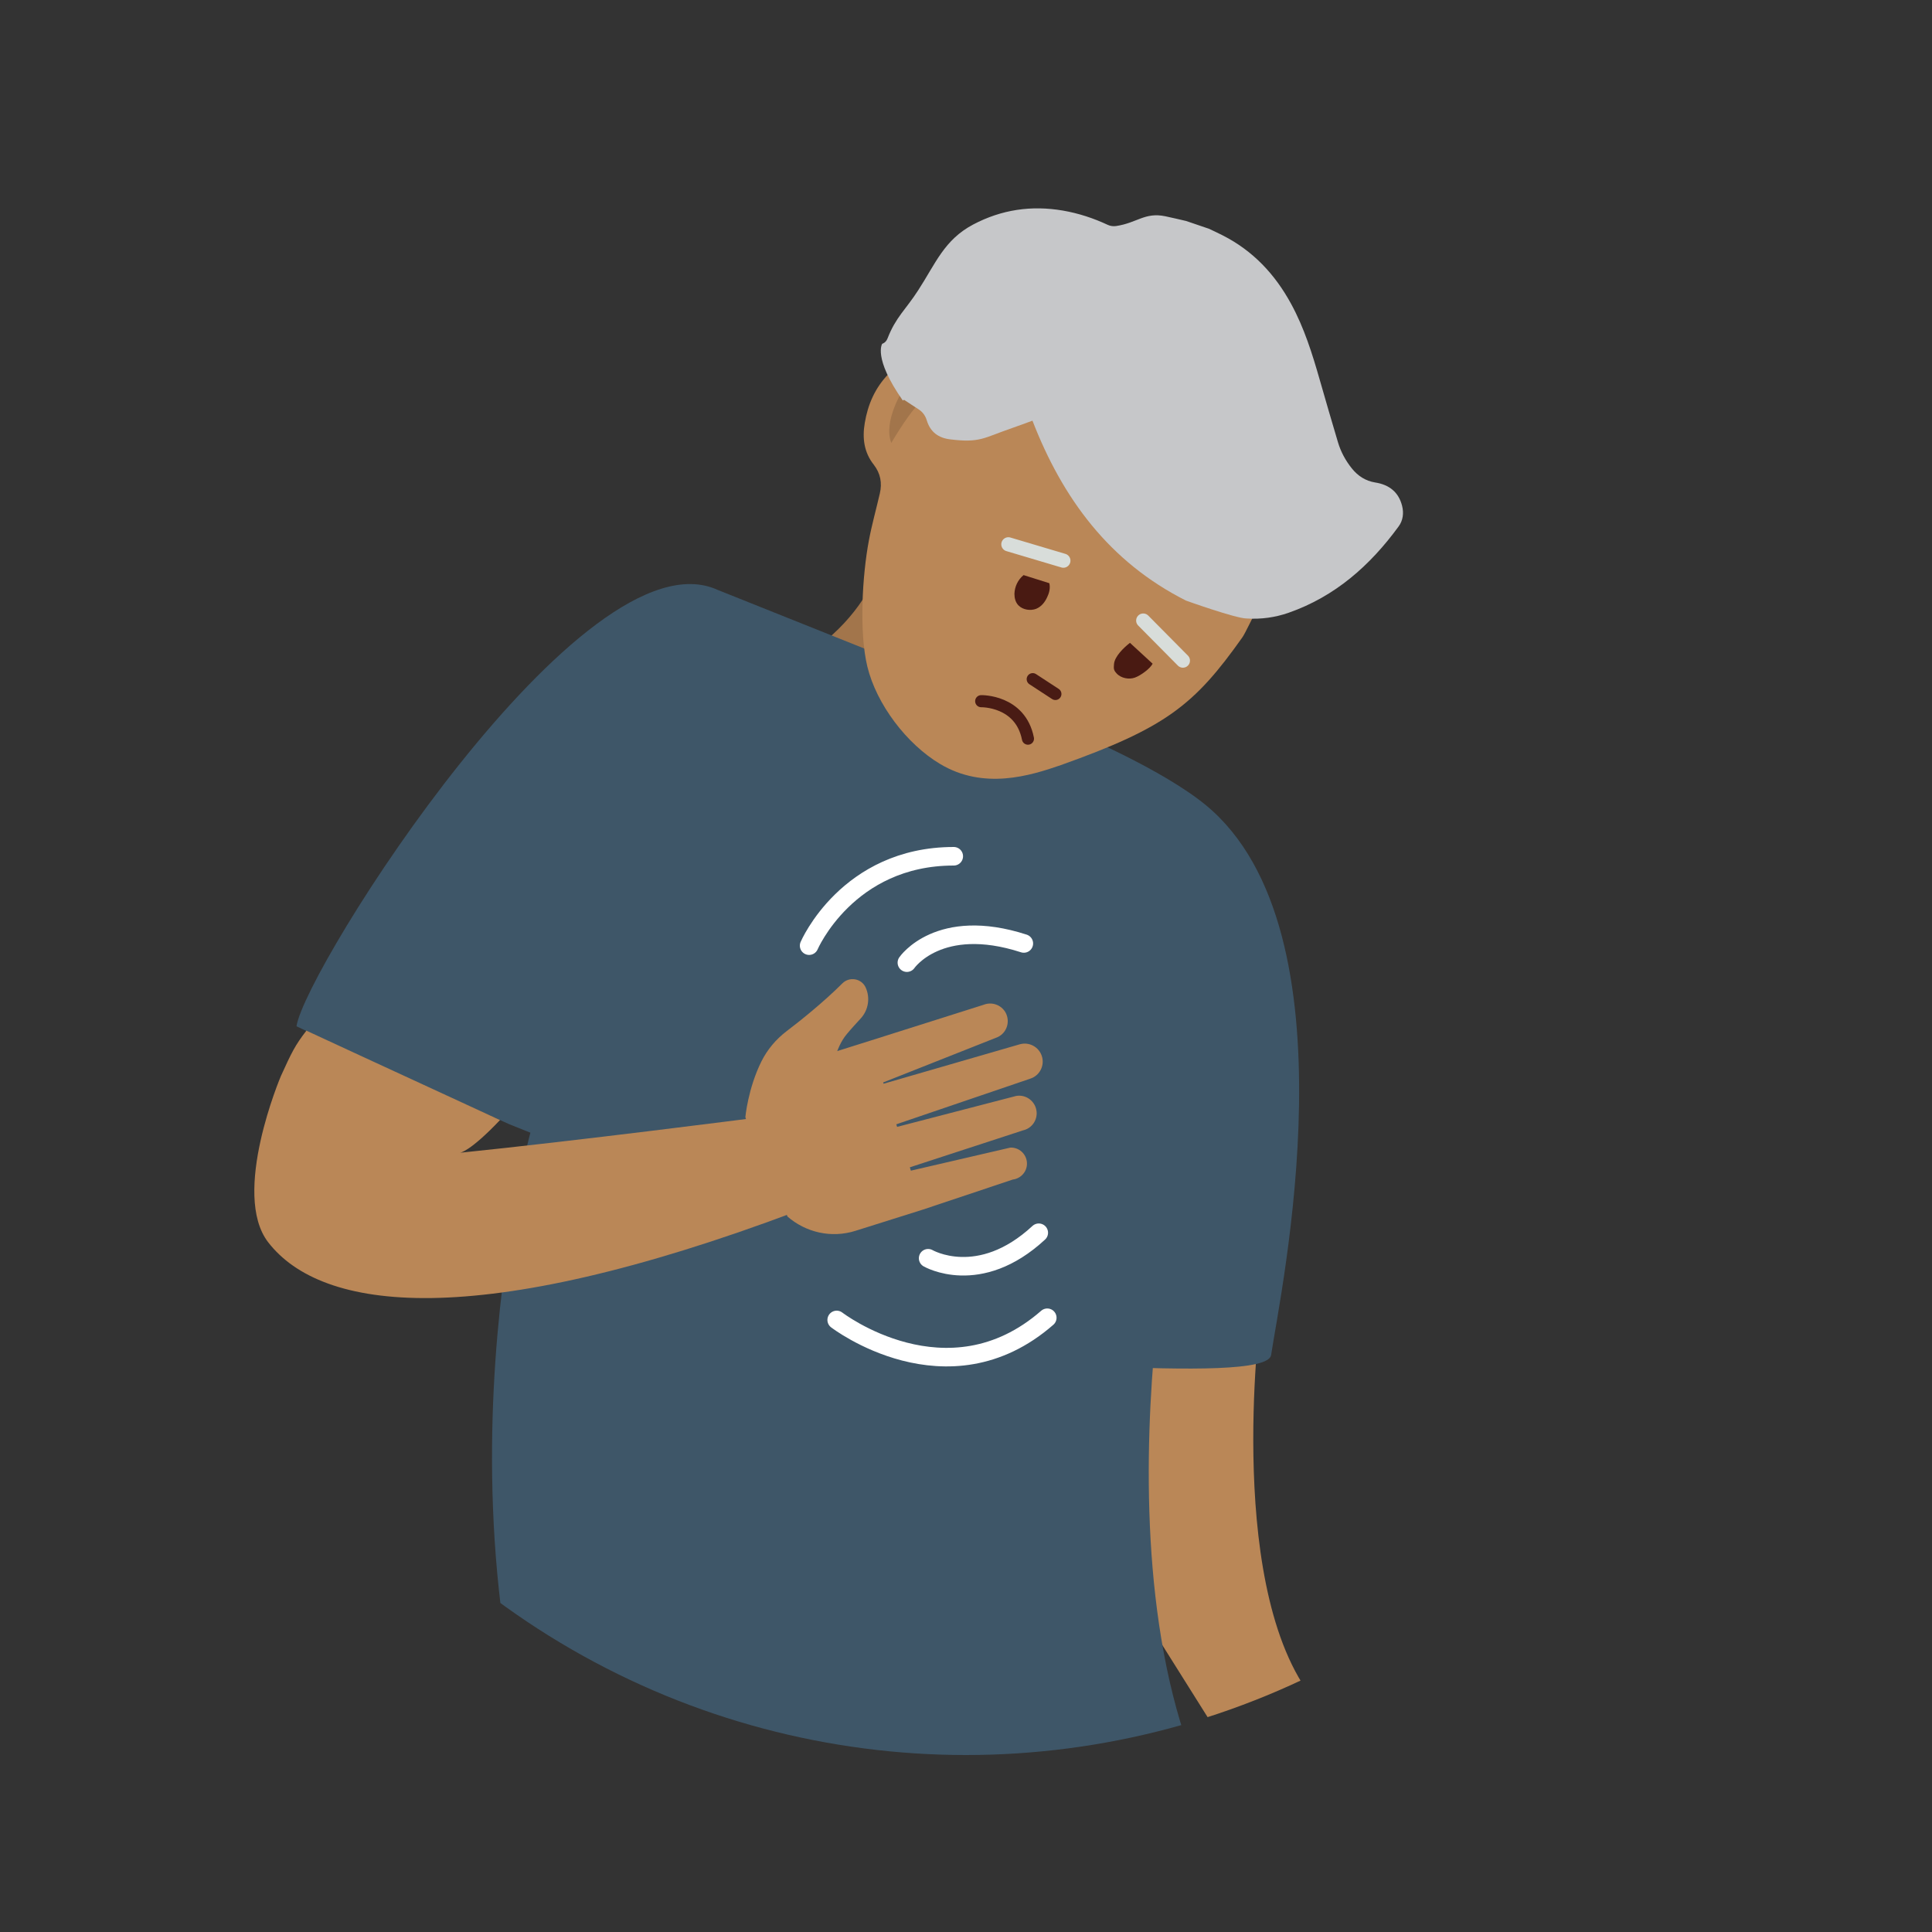 <?xml version="1.0" encoding="UTF-8"?>
<svg id="Layer_1" data-name="Layer 1" xmlns="http://www.w3.org/2000/svg" xmlns:xlink="http://www.w3.org/1999/xlink" version="1.1" viewBox="0 0 150 150">
  <rect x="0" y="0" width="150" height="150" fill="#333333" stroke="none"/>
  <defs>
    <style>
      .cls-1 {
        fill: #ba8757;
      }

      .cls-1, .cls-2, .cls-3, .cls-4, .cls-5, .cls-6, .cls-7 {
        stroke-width: 0px;
      }

      .cls-2 {
        fill: #491a12;
      }

      .cls-8 {
        clip-path: url(#clippath);
      }

      .cls-3, .cls-9, .cls-10, .cls-11 {
        fill: none;
      }

      .cls-4 {
        fill: #3e5668;
      }

      .cls-9 {
        stroke: #491b14;
        stroke-width: .94px;
      }

      .cls-9, .cls-10, .cls-11 {
        stroke-linecap: round;
        stroke-linejoin: round;
      }

      .cls-5 {
        fill: #dca17f;
      }

      .cls-10 {
        stroke: #d8ddda;
        stroke-width: 1.1px;
      }

      .cls-6 {
        fill: #a2754b;
      }

      .cls-7 {
        fill: #c6c7c9;
      }

      .cls-11 {
        stroke: #fff;
        stroke-width: 1.44px;
      }
    </style>
    <clipPath id="clippath">
      <circle class="cls-3" cx="75" cy="75" r="61.26"/>
    </clipPath>
  </defs>
  <g class="cls-8">
    <path class="cls-6" d="M67.61,45.46s-1.54,3.41-5.61,5.72l6.83,7.38,3.96-9.14-5.17-3.96Z"/>
    <path class="cls-1" d="M97.83,102.33s-2.8,21.78,4.52,30.05l-4.5,7.45-10.67-16.98,1.45-19.31,9.21-1.21Z"/>
    <path class="cls-5" d="M34.29,80.09"/>
    <path class="cls-4" d="M99.43,147.12l-53.79,1.2c-13.54-27.47-4.46-60.38-4.46-60.38l-1.65-.66c-9.58-4.29-16.51-7.6-16.51-7.6.66-4.46,22.29-38.64,32.7-33.88l28.08,11.23s6.47,2.72,9.82,5.48c11.84,9.76,5.77,37.94,5.07,42.69-.18,1.24-6.33,1.18-13.64.86l5.95-11.64s-7.63,37.91,8.43,52.7Z"/>
    <path class="cls-4" d="M41.18,87.93"/>
    <path class="cls-1" d="M61.14,94.45c1.4,1.22,3.38,1.71,5.28,1.11l5.24-1.65,6.97-2.33c.66-.08,1.15-.66,1.1-1.33h0c-.05-.67-.62-1.18-1.29-1.15l-7.72,1.79-.08-.26,8.79-2.87c.67-.15,1.12-.78,1.05-1.46h0c-.08-.79-.81-1.35-1.59-1.21l-9.24,2.4-.06-.2,10.42-3.55c.72-.24,1.11-1.02.88-1.74s-.99-1.13-1.72-.92l-10.57,3.06-.03-.1,8.89-3.52c.72-.34.99-1.21.61-1.91-.34-.6-1.07-.85-1.7-.6l-8.81,2.79-5.24,1.65-4.23,4.09"/>
    <path class="cls-1" d="M57.87,86.73s.2-2.22,1.25-4.33c.46-.92,1.13-1.71,1.94-2.33,1.04-.79,2.86-2.24,4.34-3.72.55-.55,1.49-.39,1.81.32h0c.37.81.21,1.76-.39,2.41-.34.37-.72.78-1.06,1.19-.9,1.05-1.24,2.85-1.42,4.42-.33,2.94-2.1,4.85-5.27,5.85l-1.2-3.81Z"/>
    <path class="cls-1" d="M61.84,94.05c-24.97,9.39-36.87,7.75-41.01,2.41-2.92-3.76.98-12.92.98-12.92.83-1.82,1.09-2.37,1.98-3.52,0,0,6.77,3.14,15.03,6.94-2.36,2.49-3.11,2.54-3.11,2.54,9.11-.93,22.76-2.69,22.76-2.69"/>
    <path class="cls-1" d="M69.18,28.9c-.08.04-.11.04-.12.06-.04.03-.07.07-.1.1-1.02,1.06-1.58,2.34-1.82,3.78-.2,1.18-.06,2.28.7,3.24.52.67.66,1.42.47,2.23-.28,1.22-.62,2.42-.85,3.65-.51,2.7-.77,7.1-.12,9.79.71,2.92,3.04,6.01,5.66,7.57,3.39,2.02,6.94.92,9.37.08,8.14-2.9,10.36-4.65,14.09-9.92.23-.33.76-1.5.99-1.87-7.46-3.76-12.33-9.13-15.26-16.69-.68.25-1.34.5-2,.73-2.76.95-3.59,1.45-6.52,1.09-1.12-.14-1.91-.72-2.26-1.83-.14-.46-.39-.83-.8-1.09-.48-.31-.95-.62-1.42-.93Z"/>
    <path class="cls-2" d="M87.73,49.91c-.47.36-1.2,1.06-1.24,1.66-.02.32-.05.44.2.71.35.39.98.49,1.42.33.45-.16,1.18-.69,1.38-1.08"/>
    <path class="cls-2" d="M79.47,44.65c-.44.36-.69.89-.71,1.45,0,.31.07.65.31.9.35.36.95.43,1.37.27.42-.17.69-.53.86-.9.16-.33.26-.7.17-1.09"/>
    <line class="cls-9" x1="81.94" y1="53.88" x2="80.18" y2="52.73"/>
    <line class="cls-10" x1="78.29" y1="42.26" x2="82.56" y2="43.53"/>
    <line class="cls-10" x1="88.76" y1="48.18" x2="91.84" y2="51.29"/>
    <path class="cls-9" d="M76.18,54.44s3.04-.07,3.63,2.91"/>
    <path class="cls-11" d="M62.82,73.42s2.97-6.94,11.23-6.94"/>
    <path class="cls-11" d="M70.41,74.74s2.48-3.63,9.08-1.49"/>
    <path class="cls-11" d="M72.06,97.69s3.96,2.31,8.59-1.98"/>
    <path class="cls-11" d="M64.96,102.48s8.59,6.61,16.35-.17"/>
    <path class="cls-6" d="M70.14,30.21s-1.6,2.48-.94,4.18c0,0,1.65-2.86,2.53-3.36s-1.6-.83-1.6-.83Z"/>
    <path class="cls-7" d="M68.51,26.69c.21-.09.32-.22.4-.42.64-1.65,1.41-2.23,2.37-3.72,1.37-2.11,2.03-3.93,4.28-5.12,2.2-1.16,4.52-1.5,6.97-1.08,1.21.21,2.37.59,3.48,1.11.19.09.43.12.64.09,1.63-.24,2.23-1.09,3.82-.76.55.11,1.09.25,1.63.37.59.2,1.18.4,1.76.6.36.17.71.33,1.06.51,2.35,1.19,4.07,3.02,5.32,5.32,1.02,1.87,1.65,3.89,2.23,5.92.46,1.61.93,3.22,1.41,4.83.22.74.59,1.42,1.07,2.02.47.59,1.07.98,1.82,1.1,1.08.17,1.82.74,2.09,1.82.14.56.07,1.13-.27,1.59-2.21,3.03-4.93,5.44-8.53,6.7-1.05.37-2.15.52-3.26.45-.85,0-4.72-1.39-4.72-1.39-5.95-3-9.58-7.93-11.92-13.97-.55.2-1.07.4-1.6.58-2.21.76-2.46,1.16-4.8.87-.9-.11-1.53-.57-1.8-1.46-.11-.36-.31-.66-.64-.87-.38-.24-.76-.5-1.13-.74-.06.03-.09.06-.1.05-2.34-3.34-1.59-4.41-1.59-4.41Z"/>
  </g>
</svg>